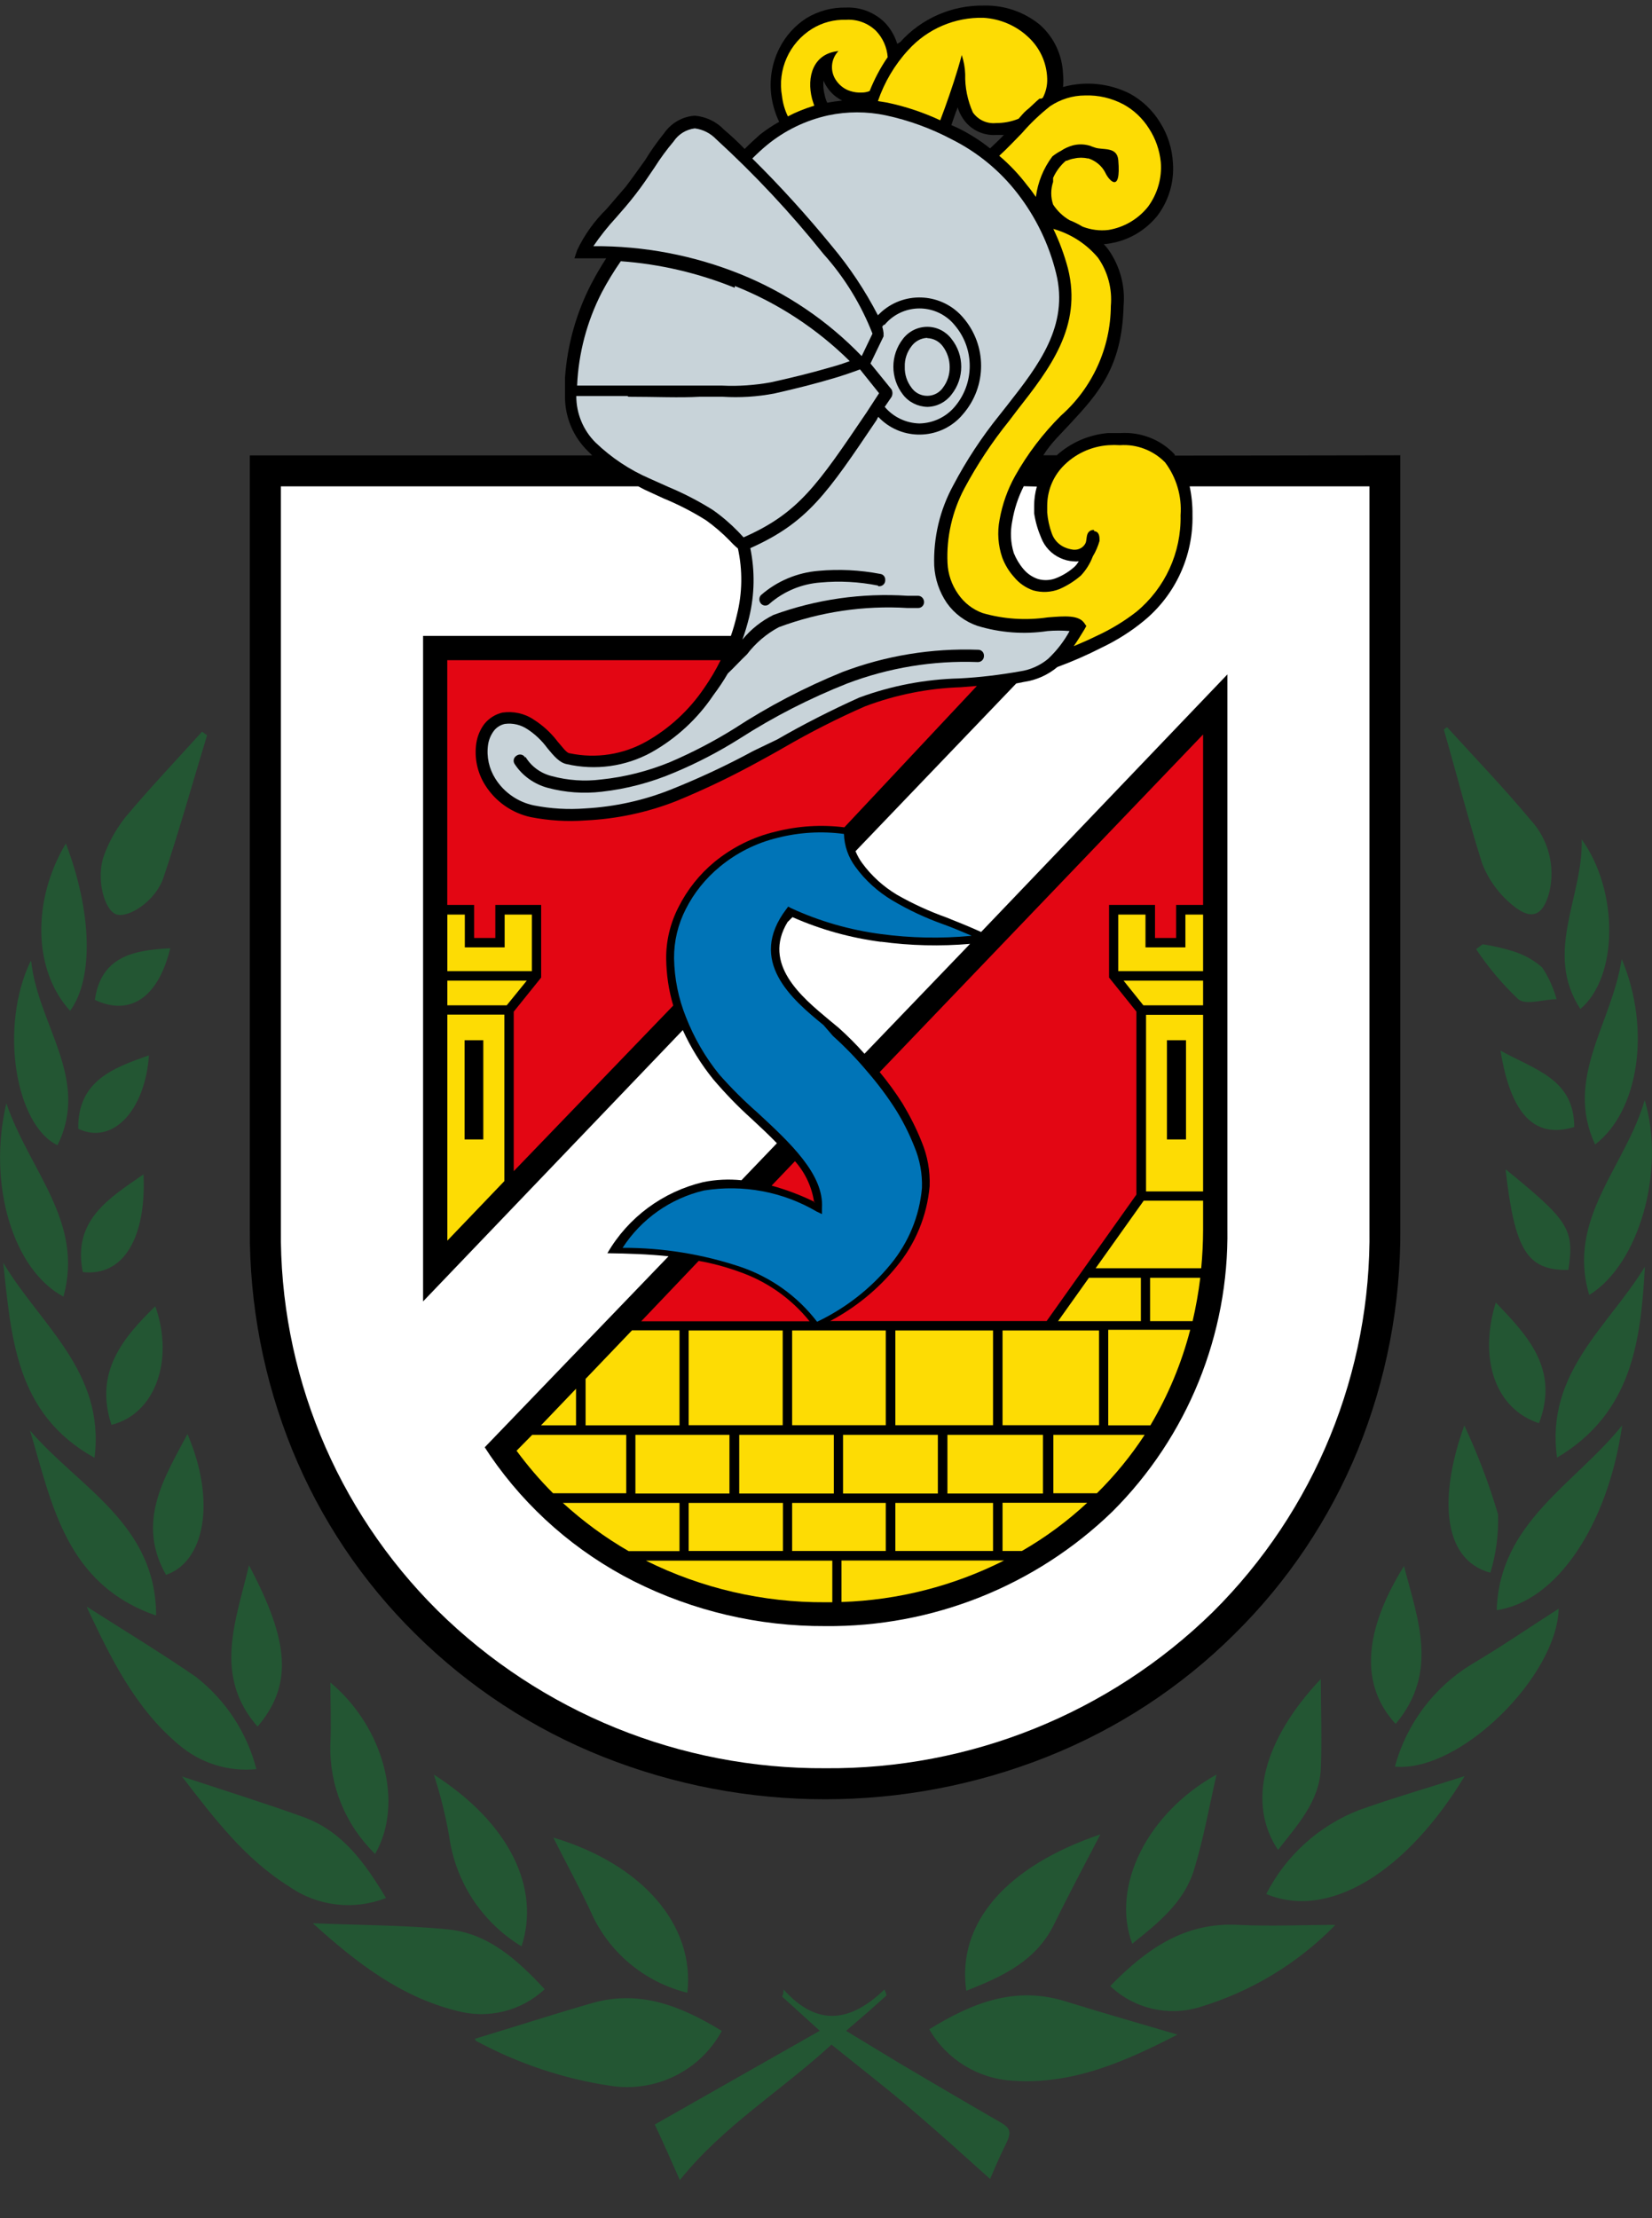<svg width="38" height="51" viewBox="0 0 38 51" fill="none" xmlns="http://www.w3.org/2000/svg">
<rect x="0" y="0" width="38" height="51" fill="#333333" stroke="none"/>
<g clip-path="url(#clip0_729_1281)">
<path d="M23.08 3.103H22.91C22.601 3.122 22.303 2.971 22.14 2.709C22.091 2.633 22.053 2.552 22.029 2.468C22.018 2.503 22.005 2.541 21.988 2.574C21.953 2.679 21.918 2.776 21.883 2.876L22.029 2.941C22.294 3.071 22.544 3.228 22.774 3.412C22.885 3.306 22.991 3.209 23.091 3.103M18.942 1.849C18.931 1.966 18.942 2.084 18.972 2.195C18.983 2.252 19.002 2.309 19.029 2.363C19.14 2.341 19.254 2.325 19.373 2.312C19.235 2.244 19.115 2.141 19.029 2.012C18.993 1.96 18.964 1.906 18.939 1.849M32.211 10.471V28.247C32.222 29.993 31.889 31.722 31.233 33.339C30.582 34.928 29.617 36.368 28.392 37.574C27.165 38.793 25.701 39.749 24.091 40.39C20.809 41.695 17.148 41.695 13.866 40.39C12.256 39.749 10.792 38.79 9.562 37.574C8.337 36.368 7.372 34.928 6.724 33.339C6.066 31.722 5.735 29.993 5.746 28.247V10.471H13.622L13.516 10.366C13.185 10.039 12.998 9.595 12.996 9.13V8.69C13.047 7.947 13.248 7.22 13.586 6.555C13.695 6.344 13.814 6.139 13.944 5.939H13.213L13.278 5.747C13.446 5.395 13.673 5.079 13.952 4.806L14.394 4.293C14.551 4.087 14.692 3.884 14.836 3.687C14.969 3.468 15.118 3.26 15.278 3.06C15.44 2.828 15.698 2.679 15.982 2.66C16.24 2.682 16.481 2.798 16.657 2.984C16.806 3.109 16.966 3.257 17.129 3.425C17.24 3.312 17.362 3.201 17.481 3.095C17.619 2.987 17.768 2.887 17.923 2.801C17.836 2.622 17.779 2.43 17.747 2.233C17.69 1.849 17.752 1.455 17.928 1.109C18.069 0.828 18.283 0.59 18.546 0.42C18.823 0.252 19.14 0.166 19.462 0.174C19.79 0.16 20.107 0.282 20.343 0.509C20.481 0.649 20.582 0.822 20.639 1.009L20.709 0.966C21.197 0.422 21.899 0.117 22.631 0.128C23.099 0.117 23.555 0.271 23.918 0.568C24.246 0.857 24.438 1.271 24.452 1.706C24.463 1.803 24.463 1.903 24.452 2.001C24.967 1.857 25.517 1.914 25.994 2.155C26.279 2.312 26.517 2.541 26.685 2.817C26.861 3.095 26.962 3.414 26.98 3.744C27.013 4.179 26.886 4.612 26.623 4.96C26.354 5.293 25.975 5.52 25.552 5.593C25.498 5.603 25.444 5.612 25.39 5.614C25.43 5.655 25.465 5.698 25.501 5.747C25.764 6.122 25.886 6.579 25.845 7.033C25.81 8.447 25.254 9.055 24.62 9.739C24.417 9.963 24.178 10.179 23.999 10.468H24.308C24.633 10.174 25.048 9.995 25.484 9.957H25.774C26.243 9.928 26.701 10.106 27.021 10.449V10.476L32.217 10.468L32.211 10.471Z" fill="black"/>
<path d="M23.547 11.182C23.419 11.436 23.33 11.706 23.284 11.985C23.235 12.228 23.246 12.476 23.319 12.714C23.373 12.849 23.449 12.976 23.544 13.087C23.631 13.19 23.744 13.268 23.875 13.312C24.021 13.355 24.175 13.344 24.314 13.284C24.465 13.222 24.604 13.133 24.723 13.025C24.758 12.99 24.788 12.949 24.815 12.906C24.774 12.912 24.734 12.912 24.69 12.906C24.587 12.901 24.484 12.874 24.389 12.83C24.186 12.739 24.029 12.571 23.95 12.366C23.872 12.184 23.818 11.998 23.788 11.803V11.628C23.788 11.479 23.809 11.33 23.85 11.187L23.547 11.179V11.182Z" fill="white"/>
<path d="M20.265 21.655C19.563 21.563 18.877 21.374 18.229 21.087L18.115 21.201C17.53 22.168 18.438 22.922 19.061 23.441L19.3 23.639C19.506 23.825 19.701 24.02 19.885 24.228L22.314 21.701C21.631 21.76 20.945 21.744 20.265 21.652" fill="white"/>
<path d="M27.365 11.182C27.411 11.398 27.433 11.62 27.43 11.841C27.449 12.779 27.04 13.674 26.316 14.271C26.015 14.52 25.682 14.728 25.33 14.895C25.002 15.063 24.666 15.209 24.322 15.336C24.102 15.52 23.834 15.639 23.552 15.679L23.376 15.714L19.679 19.571C19.72 19.668 19.771 19.763 19.834 19.847C20.048 20.139 20.319 20.384 20.63 20.571C20.994 20.779 21.373 20.952 21.766 21.093C22.007 21.19 22.275 21.295 22.568 21.428L28.233 15.506V28.247C28.27 30.682 27.316 33.03 25.59 34.752C23.823 36.465 21.446 37.411 18.983 37.387C17.454 37.395 15.944 37.041 14.578 36.355C13.253 35.684 12.117 34.693 11.277 33.468L11.15 33.276L15.378 28.884C14.912 28.836 14.44 28.82 13.971 28.814C14.448 27.99 15.245 27.401 16.175 27.179C16.465 27.12 16.763 27.106 17.055 27.136L17.871 26.285C17.687 26.095 17.484 25.906 17.286 25.722C16.971 25.439 16.679 25.136 16.405 24.814C16.126 24.468 15.89 24.09 15.706 23.684L9.732 29.922V14.62H16.812C16.869 14.457 16.915 14.295 16.953 14.128C17.077 13.63 17.083 13.111 16.974 12.611C16.906 12.555 16.844 12.495 16.785 12.43C16.616 12.257 16.435 12.101 16.237 11.96C15.931 11.768 15.608 11.601 15.272 11.463L14.83 11.26L14.681 11.182H6.461V28.244C6.423 31.538 7.724 34.706 10.066 37.03C12.44 39.371 15.649 40.676 18.988 40.655C22.316 40.682 25.52 39.39 27.896 37.066C30.246 34.733 31.547 31.549 31.501 28.244V11.182H27.368H27.365Z" fill="white"/>
<path d="M18.727 27.644C18.676 27.293 18.524 26.966 18.286 26.698L17.749 27.26C18.093 27.355 18.429 27.482 18.749 27.641" fill="#E30613"/>
<path d="M16.974 29.23C16.681 29.125 16.378 29.044 16.072 28.99L14.749 30.379H18.622C18.196 29.849 17.627 29.452 16.982 29.233" fill="#E30613"/>
<path d="M22.349 21.514C22.11 21.414 21.907 21.325 21.687 21.247C21.283 21.103 20.893 20.92 20.524 20.701C20.194 20.503 19.904 20.244 19.679 19.933C19.514 19.714 19.421 19.447 19.413 19.174C18.901 19.106 18.381 19.136 17.879 19.265C17.394 19.382 16.942 19.609 16.557 19.928C16.232 20.195 15.963 20.528 15.774 20.903C15.595 21.252 15.502 21.641 15.505 22.033C15.513 22.498 15.605 22.955 15.779 23.387C15.966 23.863 16.223 24.309 16.546 24.706C16.82 25.017 17.115 25.311 17.427 25.584C18.172 26.274 18.961 27.003 18.907 27.782V27.914L18.787 27.857C18.007 27.398 17.091 27.228 16.196 27.371C15.424 27.552 14.752 28.025 14.321 28.69C15.242 28.687 16.161 28.836 17.034 29.128C17.733 29.366 18.346 29.803 18.795 30.39C19.448 30.079 20.026 29.63 20.484 29.071C20.898 28.571 21.151 27.96 21.207 27.314C21.218 26.987 21.159 26.663 21.031 26.36C20.918 26.074 20.779 25.795 20.617 25.533C20.416 25.214 20.188 24.912 19.942 24.628C19.701 24.341 19.44 24.071 19.161 23.82L18.942 23.568C18.215 22.976 17.18 22.095 18.088 20.901L18.131 20.844L18.194 20.879C18.85 21.182 19.549 21.382 20.264 21.476C20.95 21.568 21.646 21.582 22.335 21.517" fill="#0074B7"/>
<path d="M10.692 21.028V21.782H11.608V21.028H12.234V22.328H10.29V21.028H10.692Z" fill="#FDDC04"/>
<path d="M10.29 22.547V23.114H11.656L12.117 22.547H10.29Z" fill="#FDDC04"/>
<path d="M10.29 28.525L11.602 27.155V23.328H10.29V28.525Z" fill="#FDDC04"/>
<path d="M27.674 23.333H26.362V27.393H27.674V23.333Z" fill="#FDDC04"/>
<path d="M27.674 23.114V22.547H25.845L26.3 23.114H27.674Z" fill="#FDDC04"/>
<path d="M27.674 22.328V21.028H27.267V21.782H26.349V21.028H25.723V22.328H27.674Z" fill="#FDDC04"/>
<path d="M27.674 28.244V27.606H26.308L25.202 29.16H27.631C27.658 28.866 27.674 28.563 27.674 28.282" fill="#FDDC04"/>
<path d="M24.338 30.376H26.243V29.379H25.048L24.338 30.376Z" fill="#FDDC04"/>
<path d="M26.455 30.376H27.433C27.509 30.047 27.569 29.714 27.609 29.379H26.455V30.376Z" fill="#FDDC04"/>
<path d="M16.999 34.555H15.841V35.66H18.009V34.555H16.999Z" fill="#FDDC04"/>
<path d="M19.392 34.555H18.221V35.66H20.375V34.555H19.392Z" fill="#FDDC04"/>
<path d="M21.793 34.555H20.595V35.66H22.842V34.555H21.793Z" fill="#FDDC04"/>
<path d="M16.779 32.99H14.616V34.339H16.779V32.99Z" fill="#FDDC04"/>
<path d="M19.18 32.99H17.004V34.339H19.18V32.99Z" fill="#FDDC04"/>
<path d="M21.573 32.99H19.392V34.339H21.573V32.99Z" fill="#FDDC04"/>
<path d="M23.991 32.99H21.793V34.339H23.991V32.99Z" fill="#FDDC04"/>
<path d="M23.506 35.66C24.048 35.349 24.552 34.976 25.008 34.552H23.061V35.66H23.506Z" fill="#FDDC04"/>
<path d="M25.232 34.333C25.644 33.925 26.013 33.476 26.33 32.99H24.23V34.333H25.235H25.232Z" fill="#FDDC04"/>
<path d="M12.242 32.99L11.882 33.355C12.137 33.701 12.418 34.03 12.722 34.333H14.405V32.99H12.242Z" fill="#FDDC04"/>
<path d="M12.947 34.555C13.41 34.976 13.914 35.349 14.459 35.663H15.63V34.555H12.947Z" fill="#FDDC04"/>
<path d="M19.356 36.833C20.657 36.792 21.934 36.465 23.096 35.879H19.356V36.833Z" fill="#FDDC04"/>
<path d="M14.857 35.882C16.139 36.52 17.554 36.847 18.985 36.839H19.145V35.882H14.857Z" fill="#FDDC04"/>
<path d="M13.25 31.93L12.445 32.771H13.25V31.93Z" fill="#FDDC04"/>
<path d="M14.538 30.587L13.47 31.703V32.771H15.63V30.587H14.538Z" fill="#FDDC04"/>
<path d="M18.004 30.59H15.841V32.768H18.004V30.59Z" fill="#FDDC04"/>
<path d="M20.375 30.59H18.221V32.768H20.375V30.59Z" fill="#FDDC04"/>
<path d="M22.842 30.59H20.595V32.768H22.842V30.59Z" fill="#FDDC04"/>
<path d="M25.281 30.59H23.061V32.768H25.281V30.59Z" fill="#FDDC04"/>
<path d="M26.462 32.771C26.869 32.084 27.178 31.347 27.378 30.574H25.492V32.771H26.462Z" fill="#FDDC04"/>
<path d="M27.281 23.917H26.842V26.198H27.281V23.917Z" fill="black"/>
<path d="M11.117 23.917H10.687V26.198H11.117V23.917Z" fill="black"/>
<path d="M25.162 12.184C25.115 12.182 25.072 12.198 25.042 12.233C24.985 12.295 25.002 12.403 24.972 12.484C24.947 12.536 24.909 12.576 24.861 12.603C24.809 12.633 24.75 12.644 24.69 12.639C24.619 12.63 24.549 12.611 24.484 12.582C24.348 12.52 24.243 12.406 24.194 12.265C24.137 12.109 24.102 11.947 24.088 11.782V11.633C24.088 11.298 24.213 10.976 24.441 10.733C24.717 10.441 25.096 10.263 25.498 10.236C25.587 10.23 25.674 10.23 25.763 10.236C26.151 10.209 26.527 10.355 26.799 10.63C27.061 10.979 27.189 11.412 27.156 11.847C27.175 12.703 26.801 13.52 26.14 14.066C25.853 14.29 25.541 14.476 25.21 14.628C25.042 14.711 24.866 14.787 24.698 14.857C24.777 14.744 24.855 14.62 24.945 14.471L24.988 14.393L24.939 14.322C24.806 14.139 24.5 14.163 24.099 14.195C23.598 14.268 23.088 14.236 22.6 14.095C22.37 14.011 22.175 13.857 22.037 13.655C21.89 13.444 21.806 13.198 21.795 12.944C21.768 12.349 21.904 11.757 22.183 11.23C22.476 10.682 22.82 10.163 23.21 9.679L23.403 9.425C24.142 8.482 24.901 7.506 24.565 6.171C24.481 5.857 24.37 5.555 24.229 5.263C24.63 5.376 24.988 5.606 25.256 5.925C25.484 6.249 25.587 6.644 25.552 7.036C25.546 8.001 25.126 8.92 24.403 9.557C23.991 9.968 23.636 10.433 23.351 10.941C23.175 11.255 23.056 11.595 22.993 11.947C22.936 12.239 22.958 12.544 23.056 12.825C23.118 12.987 23.207 13.136 23.324 13.265C23.438 13.406 23.592 13.514 23.766 13.574C23.964 13.63 24.178 13.62 24.37 13.544C24.549 13.466 24.717 13.36 24.863 13.233C24.983 13.106 25.075 12.957 25.137 12.793C25.205 12.682 25.256 12.56 25.292 12.436C25.292 12.344 25.292 12.225 25.167 12.211" fill="#FDDC04"/>
<path d="M25.021 3.644C24.92 3.62 24.815 3.62 24.712 3.644C24.652 3.652 24.595 3.671 24.541 3.695C24.533 3.695 24.527 3.695 24.519 3.695C24.392 3.803 24.292 3.939 24.224 4.09C24.224 4.12 24.224 4.152 24.224 4.182C24.167 4.352 24.167 4.536 24.224 4.703C24.322 4.852 24.449 4.974 24.603 5.063C24.706 5.103 24.807 5.155 24.904 5.212C25.094 5.284 25.297 5.312 25.498 5.287C25.855 5.228 26.178 5.039 26.406 4.755C26.625 4.457 26.731 4.093 26.701 3.728C26.674 3.455 26.582 3.19 26.433 2.96C26.286 2.725 26.083 2.53 25.839 2.398C25.568 2.255 25.265 2.184 24.958 2.195C24.674 2.195 24.395 2.282 24.156 2.441C23.92 2.628 23.704 2.833 23.508 3.06C23.34 3.23 23.178 3.406 22.985 3.582C23.227 3.787 23.443 4.017 23.633 4.268C23.704 4.352 23.766 4.439 23.828 4.528C23.872 4.19 24.002 3.868 24.208 3.595C24.27 3.547 24.335 3.503 24.405 3.468C24.487 3.412 24.579 3.371 24.674 3.344C24.796 3.312 24.923 3.312 25.045 3.344C25.072 3.349 25.097 3.36 25.121 3.371L25.186 3.393C25.37 3.457 25.693 3.363 25.723 3.679C25.793 4.495 25.49 4.12 25.427 3.974C25.346 3.812 25.2 3.693 25.026 3.639" fill="#FDDC04"/>
<path d="M22.123 1.266C22.17 1.409 22.197 1.555 22.202 1.706C22.194 2.009 22.256 2.309 22.378 2.584C22.497 2.755 22.698 2.849 22.907 2.83C23.086 2.83 23.265 2.798 23.43 2.73L23.492 2.66L23.522 2.625C23.522 2.625 23.544 2.606 23.549 2.595C23.587 2.557 23.628 2.52 23.674 2.484L23.845 2.325L23.91 2.268H23.953L23.988 2.247C24.059 2.111 24.094 1.96 24.088 1.806C24.078 1.441 23.918 1.095 23.649 0.849C23.37 0.587 23.007 0.433 22.622 0.409C21.964 0.393 21.332 0.663 20.89 1.152C20.579 1.49 20.343 1.89 20.194 2.325L20.411 2.36C20.831 2.449 21.237 2.584 21.628 2.766L21.733 2.484C21.869 2.106 22.023 1.649 22.121 1.271" fill="#FDDC04"/>
<path d="M19.286 1.174C19.107 1.36 19.088 1.647 19.237 1.855C19.305 1.952 19.397 2.028 19.505 2.074C19.584 2.106 19.668 2.125 19.752 2.128H19.823C19.885 2.128 19.944 2.117 20.004 2.093C20.113 1.82 20.251 1.557 20.419 1.314C20.402 1.087 20.308 0.874 20.15 0.709C19.966 0.53 19.714 0.438 19.459 0.455C19.186 0.447 18.917 0.517 18.684 0.66C18.156 0.984 17.879 1.601 17.988 2.211C18.007 2.374 18.053 2.53 18.123 2.676C18.316 2.574 18.522 2.493 18.73 2.43C18.709 2.374 18.695 2.32 18.679 2.271C18.551 1.771 18.7 1.233 19.286 1.174Z" fill="#FDDC04"/>
<path d="M19.823 8.184L20.069 7.671C19.806 6.998 19.424 6.376 18.942 5.839C18.189 4.898 17.365 4.017 16.476 3.203C16.346 3.066 16.172 2.976 15.982 2.952C15.785 2.976 15.606 3.084 15.495 3.252C15.335 3.441 15.186 3.644 15.053 3.855C14.917 4.057 14.776 4.268 14.611 4.479C14.448 4.69 14.31 4.844 14.169 5.006C13.98 5.211 13.806 5.43 13.649 5.66C14.809 5.652 15.961 5.871 17.037 6.306C18.086 6.73 19.034 7.371 19.82 8.187" fill="#C8D3D9"/>
<path d="M16.904 6.576C17.893 6.968 18.79 7.557 19.546 8.303C19.405 8.355 19.265 8.401 19.107 8.444C18.628 8.584 18.151 8.698 17.733 8.79C17.365 8.857 16.988 8.884 16.614 8.866H13.275C13.307 8.122 13.5 7.393 13.839 6.73C13.971 6.479 14.118 6.239 14.28 6.006C15.18 6.071 16.066 6.279 16.901 6.617" fill="#C8D3D9"/>
<path d="M14.459 9.122C15.085 9.122 15.635 9.149 16.093 9.122H16.622C17.02 9.147 17.419 9.122 17.812 9.047C18.253 8.947 18.733 8.83 19.199 8.69C19.367 8.641 19.614 8.557 19.782 8.493L20.221 9.041L19.934 9.482C18.801 11.155 18.37 11.798 17.104 12.355L16.985 12.228C16.803 12.041 16.606 11.871 16.392 11.722C16.072 11.522 15.736 11.347 15.386 11.201L14.944 11.003C14.481 10.803 14.061 10.522 13.698 10.174C13.413 9.89 13.256 9.506 13.256 9.106H14.432" fill="#C8D3D9"/>
<path d="M20.343 7.474C20.709 7.028 21.364 6.963 21.812 7.328C21.866 7.371 21.915 7.422 21.958 7.474C22.422 8.014 22.422 8.814 21.958 9.355C21.755 9.593 21.459 9.73 21.148 9.736C20.839 9.728 20.549 9.59 20.351 9.355C20.435 9.236 20.492 9.144 20.508 9.125C20.535 9.071 20.535 9.009 20.508 8.955L20.023 8.357L20.324 7.733V7.655C20.318 7.606 20.308 7.557 20.294 7.509L20.337 7.46" fill="#C8D3D9"/>
<path d="M20.172 9.639L20.202 9.584C20.692 10.106 21.516 10.13 22.04 9.641C22.08 9.603 22.118 9.563 22.153 9.52C22.706 8.882 22.706 7.939 22.153 7.301C21.679 6.747 20.844 6.682 20.291 7.157C20.259 7.187 20.224 7.217 20.194 7.249C19.901 6.682 19.546 6.149 19.137 5.66C18.562 4.957 17.95 4.282 17.305 3.644C17.41 3.539 17.524 3.433 17.635 3.341C18.047 3.001 18.532 2.766 19.053 2.652C19.489 2.56 19.939 2.56 20.375 2.652C20.907 2.766 21.416 2.952 21.896 3.206C22.489 3.503 23.007 3.93 23.411 4.455C23.828 4.995 24.129 5.617 24.292 6.279C24.595 7.493 23.883 8.406 23.178 9.306L22.98 9.557C22.579 10.055 22.229 10.587 21.931 11.152C21.619 11.72 21.468 12.36 21.489 13.006C21.506 13.312 21.606 13.609 21.779 13.863C21.953 14.109 22.199 14.293 22.484 14.39C23.007 14.549 23.557 14.59 24.097 14.509C24.265 14.495 24.435 14.495 24.603 14.509C24.473 14.747 24.308 14.96 24.11 15.147C23.926 15.301 23.701 15.401 23.462 15.436C23.002 15.517 22.538 15.574 22.069 15.598C21.283 15.617 20.503 15.766 19.766 16.038C19.121 16.328 18.492 16.647 17.879 17.001L17.324 17.268C16.717 17.598 16.088 17.89 15.448 18.147C14.817 18.401 14.147 18.549 13.467 18.587C13.069 18.617 12.67 18.595 12.277 18.517C11.914 18.441 11.594 18.22 11.396 17.906C11.25 17.676 11.188 17.401 11.226 17.128C11.242 17.012 11.288 16.901 11.358 16.806C11.421 16.722 11.513 16.666 11.613 16.644C11.795 16.62 11.976 16.663 12.128 16.763C12.307 16.879 12.464 17.028 12.592 17.203C12.738 17.379 12.865 17.533 13.033 17.568C13.695 17.72 14.386 17.625 14.979 17.301C15.554 16.979 16.044 16.528 16.41 15.982C16.53 15.822 16.641 15.658 16.741 15.485C16.904 15.33 17.042 15.176 17.183 15.044C17.378 14.787 17.627 14.574 17.915 14.42C18.86 14.068 19.869 13.917 20.874 13.979H21.121C21.197 13.979 21.256 13.917 21.256 13.844C21.256 13.766 21.197 13.701 21.121 13.698H20.874C19.825 13.63 18.776 13.779 17.79 14.139C17.516 14.276 17.272 14.468 17.077 14.706C17.139 14.539 17.188 14.366 17.232 14.193C17.359 13.671 17.367 13.128 17.259 12.603C18.581 12.011 19.02 11.355 20.175 9.641" fill="#C8D3D9"/>
<path d="M21.33 7.514C21.549 7.514 21.753 7.617 21.885 7.79C22.186 8.166 22.186 8.698 21.885 9.074C21.753 9.247 21.549 9.352 21.33 9.355C21.11 9.349 20.904 9.247 20.771 9.074C20.476 8.695 20.476 8.168 20.771 7.79C20.904 7.617 21.11 7.514 21.33 7.514Z" fill="black"/>
<path d="M12.088 17.403C12.223 17.625 12.44 17.782 12.692 17.844C13.063 17.944 13.448 17.971 13.828 17.922C14.372 17.866 14.906 17.73 15.413 17.522C15.923 17.303 16.416 17.047 16.885 16.755C17.673 16.241 18.511 15.803 19.384 15.449C20.375 15.074 21.432 14.901 22.495 14.939C22.568 14.936 22.63 14.993 22.633 15.066C22.633 15.071 22.633 15.079 22.633 15.085C22.633 15.16 22.573 15.222 22.498 15.222C22.492 15.222 22.489 15.222 22.484 15.222C21.462 15.184 20.443 15.352 19.489 15.714C18.627 16.055 17.803 16.476 17.023 16.976C16.543 17.279 16.036 17.544 15.511 17.763C14.979 17.99 14.416 18.139 13.841 18.203C13.424 18.252 13.004 18.222 12.6 18.114C12.288 18.03 12.014 17.836 11.838 17.566C11.798 17.506 11.811 17.425 11.871 17.382C11.876 17.379 11.882 17.374 11.887 17.371C11.947 17.331 12.028 17.344 12.071 17.403C12.074 17.409 12.079 17.414 12.082 17.42" fill="black"/>
<path d="M20.194 13.463C19.76 13.376 19.313 13.352 18.871 13.393C18.44 13.425 18.031 13.595 17.703 13.879C17.654 13.933 17.57 13.938 17.516 13.89C17.511 13.887 17.508 13.882 17.505 13.879C17.454 13.822 17.454 13.736 17.505 13.682C17.874 13.36 18.337 13.165 18.828 13.125C19.302 13.082 19.779 13.106 20.245 13.195C20.319 13.203 20.37 13.268 20.362 13.341C20.362 13.347 20.362 13.349 20.362 13.355C20.357 13.43 20.289 13.484 20.216 13.479C20.213 13.479 20.207 13.479 20.205 13.479" fill="black"/>
<path d="M21.329 7.768C21.186 7.774 21.053 7.844 20.969 7.957C20.863 8.093 20.806 8.26 20.812 8.433C20.806 8.609 20.863 8.779 20.969 8.917C21.11 9.114 21.386 9.16 21.584 9.02C21.625 8.99 21.66 8.957 21.687 8.917C21.793 8.779 21.847 8.612 21.845 8.439C21.845 8.268 21.79 8.101 21.687 7.963C21.603 7.849 21.473 7.779 21.329 7.774" fill="#C8D3D9"/>
<path d="M11.819 23.258L12.448 22.476V20.806H11.394V21.566H10.906V20.806H10.288V15.179H16.576C16.467 15.403 16.337 15.62 16.194 15.825C15.852 16.328 15.4 16.747 14.871 17.047C14.337 17.349 13.711 17.447 13.109 17.32C13.034 17.32 12.941 17.179 12.822 17.044C12.673 16.849 12.489 16.679 12.28 16.547C12.069 16.403 11.811 16.347 11.556 16.384C11.394 16.422 11.248 16.514 11.142 16.644C11.044 16.774 10.982 16.925 10.957 17.082C10.906 17.422 10.979 17.768 11.164 18.058C11.399 18.43 11.776 18.693 12.207 18.787C12.624 18.868 13.047 18.895 13.47 18.863C14.18 18.83 14.882 18.682 15.546 18.422C16.199 18.155 16.836 17.849 17.454 17.509C17.636 17.409 17.833 17.303 18.037 17.184C18.638 16.836 19.259 16.52 19.896 16.241C20.601 15.974 21.346 15.825 22.099 15.801L22.471 15.771L19.422 19.022C18.89 18.955 18.354 18.99 17.836 19.122C17.321 19.244 16.844 19.482 16.435 19.817C16.091 20.101 15.812 20.452 15.611 20.849C15.418 21.222 15.318 21.636 15.324 22.052C15.329 22.414 15.383 22.774 15.486 23.12L11.817 26.928V23.26L11.819 23.258ZM20.237 24.647L27.674 16.887V20.806H27.053V21.566H26.568V20.806H25.511V22.476L26.14 23.258V27.466L24.075 30.374H19.094C19.682 30.063 20.202 29.639 20.622 29.122C21.058 28.598 21.324 27.952 21.384 27.274C21.397 26.922 21.335 26.574 21.199 26.249C21.078 25.944 20.928 25.652 20.76 25.371C20.598 25.117 20.419 24.871 20.227 24.639" fill="#E30613"/>
<path d="M18.85 46.695L15.061 48.847C15.267 49.284 15.462 49.725 15.638 50.125C16.63 48.882 17.977 48.068 19.126 47.009C19.796 47.549 20.416 48.028 21.012 48.538C21.606 49.047 22.202 49.584 22.774 50.098C22.872 49.879 22.994 49.579 23.14 49.29C23.286 49.001 23.232 48.917 22.969 48.771C22.202 48.33 21.462 47.892 20.714 47.452L19.462 46.693L19.974 46.252L20.389 45.882C20.389 45.833 20.359 45.79 20.346 45.741C19.579 46.479 18.809 46.62 18.023 45.741C18.023 45.798 18.023 45.852 17.988 45.903L18.869 46.703M10.938 46.917C11.906 47.441 12.955 47.795 14.044 47.957C15.08 48.117 16.104 47.614 16.603 46.695C15.695 46.139 14.749 45.747 13.659 46.044C12.779 46.295 11.871 46.59 10.928 46.874M27.083 46.779C26.202 46.52 25.36 46.279 24.525 46.02C23.357 45.649 22.362 46.049 21.375 46.657C21.771 47.347 22.489 47.79 23.284 47.839C24.671 47.938 25.883 47.398 27.086 46.779M7.198 44.222C8.171 45.101 9.193 45.906 10.508 46.233C11.223 46.428 11.987 46.241 12.529 45.736C11.901 45.06 11.234 44.452 10.304 44.36C9.277 44.26 8.242 44.263 7.22 44.22M30.693 44.257C29.983 44.257 29.227 44.292 28.49 44.257C27.243 44.187 26.362 44.82 25.538 45.663C26.086 46.184 26.872 46.368 27.596 46.147C28.777 45.792 29.848 45.147 30.709 44.266M4.185 40.844C4.93 41.812 5.635 42.741 6.651 43.374C7.301 43.83 8.139 43.928 8.879 43.639C8.391 42.825 7.873 42.101 6.976 41.776C6.076 41.452 5.158 41.166 4.182 40.844M29.127 43.547C30.563 44.149 32.352 43.049 33.691 40.836C32.902 41.09 32.073 41.328 31.262 41.617C30.338 41.976 29.577 42.663 29.127 43.547ZM32.105 40.62C33.604 40.739 35.816 38.528 35.853 36.987C35.2 37.403 34.531 37.865 33.848 38.266C32.981 38.798 32.349 39.639 32.086 40.62M2.003 36.965C2.553 38.133 3.109 39.271 4.103 40.106C4.597 40.533 5.244 40.741 5.897 40.676C5.683 39.836 5.193 39.093 4.51 38.557C3.705 38.003 2.867 37.495 2.003 36.944M22.221 45.774C23.045 45.449 23.828 45.098 24.248 44.241C24.595 43.533 24.967 42.839 25.311 42.176C23.153 42.906 22.002 44.214 22.227 45.774M4.762 16.906L4.648 16.822C4.057 17.476 3.45 18.114 2.886 18.787C2.675 19.052 2.51 19.349 2.393 19.666C2.203 20.184 2.393 20.914 2.667 21.02C2.941 21.125 3.575 20.725 3.759 20.182C4.125 19.095 4.434 17.984 4.767 16.892M12.73 42.255C13.034 42.86 13.37 43.468 13.654 44.095C14.085 44.957 14.876 45.587 15.811 45.817C15.988 44.249 14.76 42.855 12.727 42.249M33.273 16.725L33.211 16.774C33.507 17.798 33.769 18.83 34.092 19.849C34.238 20.23 34.485 20.563 34.802 20.82C35.241 21.179 35.501 21.044 35.639 20.509C35.78 19.914 35.615 19.29 35.2 18.844C34.593 18.114 33.932 17.43 33.292 16.725M0.691 32.89C1.198 34.598 1.523 36.43 3.591 37.144C3.591 35.028 1.794 34.187 0.691 32.89ZM37.314 32.771C36.227 34.128 34.49 34.998 34.428 37.02C35.797 36.825 36.984 35.082 37.314 32.771ZM0.073 29.03C0.263 30.736 0.347 32.506 2.174 33.517C2.426 31.53 0.905 30.441 0.073 29.03ZM37.837 29.122C37.008 30.49 35.542 31.56 35.816 33.514C37.55 32.482 37.74 30.825 37.837 29.122ZM11.995 44.755C12.437 43.411 11.722 41.917 9.979 40.801C10.131 41.263 10.247 41.736 10.331 42.214C10.475 43.266 11.085 44.198 11.995 44.749M26.045 44.69C26.644 44.212 27.235 43.736 27.463 42.998C27.69 42.26 27.815 41.53 27.983 40.801C26.398 41.679 25.547 43.365 26.045 44.693M1.458 29.817C1.938 28.082 0.678 26.925 0.146 25.366C-0.295 27.247 0.309 29.209 1.469 29.817M37.832 25.293C37.393 26.825 36.03 28.012 36.556 29.774C37.702 29.071 38.317 26.914 37.832 25.293ZM8.621 42.639C9.31 41.46 8.816 39.698 7.599 38.684C7.599 39.125 7.621 39.617 7.599 40.103C7.572 41.047 7.944 41.957 8.621 42.617M29.401 42.53C29.84 41.963 30.344 41.428 30.382 40.668C30.411 39.974 30.382 39.279 30.382 38.603C29.059 40.001 28.677 41.455 29.395 42.53M0.705 22.095C-0.03 23.625 0.366 25.879 1.323 26.33C2.076 24.806 0.881 23.579 0.718 22.109M37.303 22.049C37.078 23.538 35.981 24.787 36.691 26.314C37.686 25.557 37.989 23.679 37.303 22.049ZM5.727 35.99C5.431 37.252 4.895 38.525 5.925 39.698C6.727 38.749 6.673 37.766 5.727 35.99ZM32.103 39.636C33.103 38.449 32.609 37.225 32.295 36.006C31.352 37.53 31.287 38.747 32.103 39.636ZM1.613 23.241C2.155 22.498 2.119 20.979 1.515 19.392C0.726 20.712 0.767 22.32 1.613 23.241ZM36.352 23.198C37.233 22.455 37.233 20.471 36.382 19.298C36.425 20.617 35.501 21.895 36.352 23.198ZM33.683 32.774C33.119 34.328 33.135 35.849 34.282 36.16C34.414 35.725 34.474 35.271 34.458 34.817C34.252 34.117 33.992 33.436 33.683 32.774ZM3.819 36.209C4.7 35.909 4.981 34.53 4.312 32.971C3.778 33.976 3.128 34.995 3.819 36.209ZM35.401 32.722C35.873 31.479 35.138 30.709 34.406 29.947C34.005 31.265 34.406 32.398 35.401 32.722ZM2.564 32.76C3.564 32.514 4.014 31.279 3.572 30.033C2.819 30.765 2.165 31.557 2.564 32.76ZM1.905 29.247C2.84 29.357 3.369 28.452 3.301 27.001C2.521 27.541 1.659 28.055 1.905 29.247ZM34.631 26.882C34.843 28.757 35.133 29.212 36.076 29.198C36.222 28.257 36.076 28.06 34.631 26.882ZM1.8 25.952C2.583 26.33 3.334 25.547 3.426 24.265C2.602 24.552 1.783 24.855 1.8 25.952ZM34.515 24.155C34.753 25.628 35.303 26.19 36.211 25.912C36.211 24.803 35.295 24.593 34.515 24.155ZM34.103 21.712L33.954 21.822C34.233 22.241 34.558 22.628 34.924 22.974C35.105 23.12 35.509 22.974 35.805 22.974C35.734 22.714 35.623 22.468 35.474 22.244C35.282 22.074 35.051 21.947 34.805 21.871C34.58 21.801 34.349 21.749 34.116 21.712M3.916 21.803C3.063 21.844 2.323 21.995 2.182 22.99C3 23.371 3.64 22.933 3.916 21.803Z" fill="#235633"/>
</g>
<defs>
<clipPath id="clip0_729_1281">
<rect width="38" height="50" fill="white" transform="translate(0 0.128)"/>
</clipPath>
</defs>
</svg>
